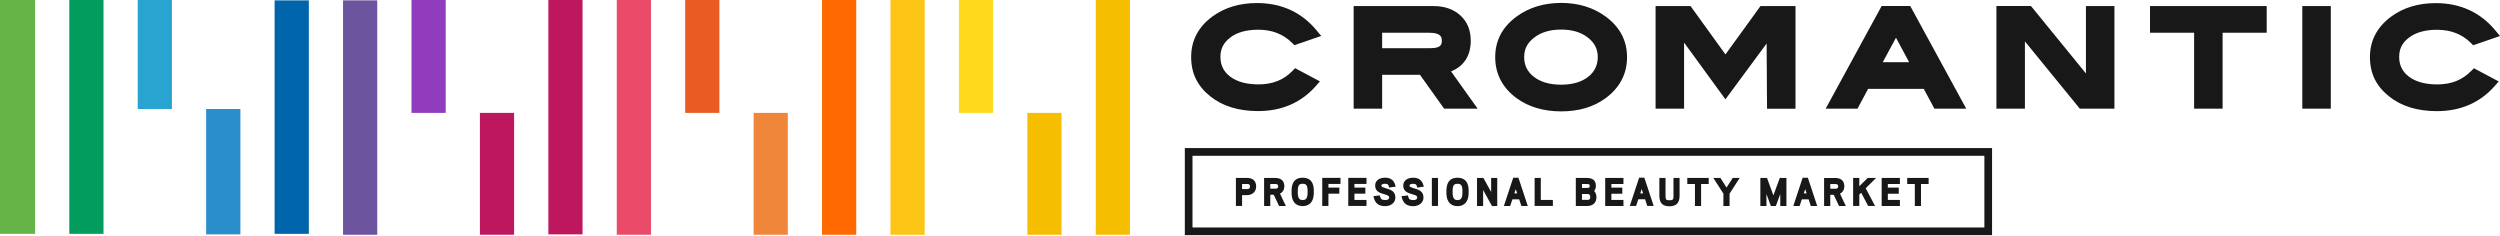 <svg width="350" height="33" viewBox="0 0 350 33" fill="none" xmlns="http://www.w3.org/2000/svg">
<path d="M4.915 0H0V32.738H4.915V0Z" fill="#66B348"/>
<path d="M91.136 0H86.348V32.865H91.136V0Z" fill="#EA4B69"/>
<path d="M14.491 0H9.703V32.738H14.491V0Z" fill="#039C5F"/>
<path d="M81.558 0H76.769V32.813H81.558V0Z" fill="#BD185E"/>
<path d="M129.456 0H124.668V32.865H129.456V0Z" fill="#FDC616"/>
<path d="M158.194 0H153.41V32.865H158.194V0Z" fill="#F6BE00"/>
<path d="M119.874 0H115.086V32.865H119.874V0Z" fill="#FF6900"/>
<path d="M43.238 0.052H38.445V32.738H43.238V0.052Z" fill="#0065AB"/>
<path d="M52.815 0.052H48.027V32.865H52.815V0.052Z" fill="#6D549F"/>
<path d="M62.398 0H57.609V15.804H62.398V0Z" fill="#913CBC"/>
<path d="M71.976 15.804H67.188V32.865H71.976V15.804Z" fill="#BD185E"/>
<path d="M100.714 0H95.926V15.804H100.714V0Z" fill="#E95B20"/>
<path d="M110.296 15.804H105.508V32.865H110.296V15.804Z" fill="#F08639"/>
<path d="M139.038 0H134.25V15.804H139.038V0Z" fill="#FFD91C"/>
<path d="M148.616 15.804H143.828V32.865H148.616V15.804Z" fill="#F6BE00"/>
<path d="M24.069 0H19.281V15.26H24.069V0Z" fill="#29A3D0"/>
<path d="M33.656 15.26H28.863V32.813H33.656V15.26Z" fill="#298ECA"/>
<path d="M241.564 7.621L236.677 0.849H231.781V15.218H235.771V5.96L241.559 13.905L247.328 6.092L247.385 15.222H251.37V0.849H246.469L241.564 7.621ZM222.36 10.744C221.426 11.48 220.149 11.855 218.558 11.855C216.966 11.855 215.661 11.48 214.722 10.739C213.821 10.031 213.385 9.131 213.385 7.986C213.385 6.842 213.835 6.012 214.755 5.285C215.718 4.525 216.999 4.141 218.558 4.141C220.116 4.141 221.374 4.521 222.327 5.276C223.242 5.998 223.688 6.884 223.688 7.986C223.688 9.088 223.252 10.036 222.36 10.744ZM224.754 2.288C223.036 1.041 220.956 0.408 218.567 0.408C216.178 0.408 214.079 1.041 212.361 2.288C210.347 3.742 209.329 5.665 209.329 8C209.329 10.336 210.343 12.301 212.338 13.755C214.014 14.974 216.107 15.593 218.567 15.593C221.027 15.593 223.116 14.974 224.777 13.75C226.772 12.282 227.786 10.345 227.786 8C227.786 5.656 226.768 3.756 224.754 2.288ZM301.002 4.582H307.175V15.213H311.165V4.586H317.338V0.849H301.002V4.586V4.582ZM263.584 8.709L265.439 5.28L267.279 8.709H263.584ZM263.429 0.844L255.595 15.213H260.05L261.533 12.446H269.33L270.818 15.213H275.273L267.438 0.844H263.434H263.429ZM172.207 5.271C173.16 4.535 174.484 4.16 176.145 4.16C178.089 4.16 179.643 4.765 180.896 6.003L181.22 6.326L184.971 5.032L184.29 4.216C182.192 1.702 179.394 0.427 175.976 0.427C173.545 0.427 171.456 1.055 169.771 2.288C167.771 3.742 166.762 5.656 166.762 7.977C166.762 10.298 167.658 12.048 169.419 13.469C171.132 14.852 173.39 15.551 176.127 15.551C179.422 15.551 182.131 14.388 184.173 12.095L184.792 11.396L181.314 9.543L180.929 9.942C179.704 11.203 178.155 11.813 176.188 11.813C174.498 11.813 173.16 11.443 172.207 10.711C171.301 10.017 170.86 9.117 170.86 7.968C170.86 6.819 171.301 5.979 172.212 5.276M292.031 10.28L284.337 0.844H279.498V15.213H283.488V5.792L291.177 15.218H296.021V0.849H292.031V10.284V10.28ZM322.323 15.213H326.313V0.849H322.323V15.218V15.213ZM200.302 6.744H193.5V4.586H200.152C201.851 4.586 201.851 5.323 201.851 5.717C201.851 6.111 201.851 6.744 200.297 6.744M205.902 5.674C205.902 4.221 205.414 3.039 204.447 2.152C203.499 1.29 202.231 0.849 200.677 0.849H189.51V15.218H193.5V10.476H198.8L202.18 15.218H206.874L203.151 9.998C204.958 9.267 205.907 7.789 205.907 5.674M345.954 9.942C344.728 11.203 343.179 11.818 341.212 11.818C339.523 11.818 338.185 11.447 337.232 10.716C336.321 10.022 335.885 9.121 335.885 7.972C335.885 6.823 336.326 5.984 337.236 5.28C338.189 4.544 339.513 4.169 341.175 4.169C343.118 4.169 344.672 4.774 345.925 6.012L346.249 6.336L350 5.041L349.319 4.225C347.221 1.712 344.423 0.436 341.006 0.436C338.574 0.436 336.49 1.065 334.8 2.298C332.805 3.752 331.791 5.67 331.791 7.986C331.791 10.303 332.683 12.057 334.448 13.478C336.162 14.861 338.419 15.56 341.156 15.56C344.451 15.56 347.16 14.397 349.202 12.104L349.822 11.405L346.348 9.553L345.963 9.951L345.954 9.942Z" fill="#181818"/>
<path d="M249.491 24.911H249.172L248.275 27.35L247.379 24.911H246.449V28.837H247.304V27.162L247.919 28.837H248.247L248.275 28.912L248.304 28.837H248.623L249.238 27.162V28.837H250.101V24.911H249.491ZM212.008 27.078L212.205 26.478L212.407 27.078H212.008ZM212.163 24.883H211.853L210.543 28.837H211.426L211.736 27.903H212.684L212.994 28.837H213.89L212.581 24.883H212.168H212.163ZM207.098 24.911H206.783V28.837H207.638V26.595L208.872 28.837H209.229L209.299 28.963V28.837H209.614V24.911H208.76V26.876L207.675 24.911H207.093H207.098ZM204.741 26.97C204.741 27.884 204.408 28.011 204.051 28.011C203.713 28.011 203.366 27.889 203.366 26.965V26.768C203.366 25.891 203.596 25.732 204.051 25.732C204.507 25.732 204.741 25.891 204.741 26.764V26.97ZM204.051 24.883C202.498 24.883 202.498 26.309 202.498 26.778V26.975C202.498 28.616 203.469 28.86 204.051 28.86C204.633 28.86 205.61 28.616 205.61 26.965V26.759C205.61 26.295 205.61 24.883 204.051 24.883ZM256.964 26.421H256.237V25.765H256.964C257.302 25.765 257.345 25.929 257.345 26.088C257.345 26.314 257.218 26.426 256.964 26.426M258.208 26.079C258.208 25.338 257.748 24.916 256.941 24.916H255.373V28.841H256.237V27.27H256.72L257.467 28.841H258.42L257.598 27.115C257.983 26.914 258.208 26.539 258.208 26.074M252.528 27.078L252.726 26.478L252.927 27.078H252.528ZM252.683 24.883H252.373L251.064 28.837H251.946L252.256 27.903H253.204L253.514 28.837H254.411L253.101 24.883H252.688H252.683ZM236.225 25.76H237.291V28.837H238.155V25.76H239.22V24.907H236.221V25.76H236.225ZM222.26 27.983H221.476V27.162H222.26C222.575 27.162 222.64 27.387 222.64 27.575C222.64 27.983 222.363 27.983 222.26 27.983ZM221.476 25.76H222.176C222.556 25.76 222.556 25.882 222.556 26.037C222.556 26.177 222.556 26.314 222.176 26.314H221.476V25.755V25.76ZM223.424 26.023C223.424 25.282 222.997 24.911 222.157 24.911H220.613V28.837H222.237C223.016 28.837 223.504 28.358 223.504 27.589C223.504 27.251 223.387 26.951 223.176 26.736C223.316 26.581 223.424 26.356 223.424 26.023ZM241.713 26.253L240.859 24.911H239.868L241.276 27.111V28.837H242.14V27.111L243.558 24.911H242.581L241.718 26.253H241.713ZM234.291 27.416C234.291 27.955 234.216 28.035 233.723 28.035C233.273 28.035 233.174 27.983 233.174 27.411V24.911H232.31V27.416C232.31 28.414 232.761 28.879 233.723 28.879C234.686 28.879 235.141 28.41 235.141 27.406V24.907H234.287V27.411L234.291 27.416ZM224.729 28.837H227.283V27.992H225.593V27.12H227.123V26.267H225.593V25.76H227.283V24.907H224.729V28.832V28.837ZM229.635 27.073L229.832 26.473L230.034 27.073H229.635ZM229.79 24.878H229.48L228.17 28.832H229.053L229.362 27.899H230.311L230.621 28.832H231.517L230.207 24.878H229.794H229.79ZM215.712 24.907H214.848V28.832H217.402V27.988H215.712V24.907ZM178.567 26.417H177.839V25.76H178.567C178.904 25.76 178.947 25.924 178.947 26.084C178.947 26.309 178.82 26.421 178.567 26.421M179.81 26.074C179.81 25.333 179.35 24.911 178.543 24.911H176.975V28.837H177.839V27.265H178.322L179.069 28.837H180.022L179.2 27.111C179.585 26.909 179.81 26.534 179.81 26.07M263.433 28.837H265.987V27.992H264.297V27.12H265.827V26.267H264.297V25.76H265.987V24.907H263.433V28.832V28.837ZM174.619 26.473H173.891V25.76H174.619C174.896 25.76 174.999 25.859 174.999 26.112C174.999 26.365 174.882 26.473 174.619 26.473ZM174.595 24.907H173.027V28.832H173.891V27.317H174.595C175.342 27.317 175.863 26.815 175.863 26.102C175.863 25.343 175.403 24.907 174.595 24.907ZM267.01 24.907V25.76H268.076V28.837H268.939V25.76H270.005V24.907H267.005H267.01ZM183.064 26.965C183.064 27.88 182.73 28.006 182.374 28.006C182.036 28.006 181.688 27.884 181.688 26.961V26.764C181.688 25.887 181.918 25.727 182.374 25.727C182.829 25.727 183.064 25.887 183.064 26.759V26.965ZM182.374 24.878C180.82 24.878 180.82 26.304 180.82 26.773V26.97C180.82 28.611 181.791 28.855 182.374 28.855C182.956 28.855 183.932 28.611 183.932 26.961V26.754C183.932 26.29 183.932 24.878 182.374 24.878ZM188.758 28.832H191.311V27.988H189.621V27.115H191.152V26.262H189.621V25.755H191.311V24.902H188.758V28.827V28.832ZM193.917 25.727C194.283 25.727 194.372 25.873 194.414 26.027L194.475 26.253L195.4 26.131L195.306 25.826C195.17 25.39 194.823 24.874 193.917 24.874C193.067 24.874 192.522 25.305 192.522 25.971C192.522 26.815 193.161 27.003 193.809 27.195C194.316 27.345 194.485 27.43 194.485 27.631C194.485 27.941 194.184 28.006 193.931 28.006C193.438 28.006 193.311 27.866 193.231 27.575L193.17 27.355L192.269 27.462L192.358 27.767C192.579 28.513 193.076 28.86 193.926 28.86C194.635 28.86 195.353 28.443 195.353 27.65C195.353 26.759 194.682 26.557 194.039 26.36L193.996 26.346C193.471 26.182 193.395 26.135 193.395 25.985C193.395 25.774 193.682 25.727 193.921 25.727M185.115 28.832H185.979V27.115H187.509V26.262H185.979V25.755H187.669V24.902H185.115V28.827V28.832ZM200.46 28.832H201.324V24.907H200.46V28.832ZM261.49 24.907L260.302 26.074V24.907H259.438V28.832H260.302V27.247L260.565 26.984L261.541 28.832H262.508L261.199 26.356L262.658 24.907H261.49ZM197.855 25.732C198.221 25.732 198.31 25.877 198.353 26.032L198.414 26.257L199.338 26.135L199.244 25.831C199.108 25.394 198.761 24.878 197.855 24.878C197.005 24.878 196.456 25.31 196.456 25.976C196.456 26.82 197.095 27.008 197.742 27.2C198.259 27.35 198.418 27.43 198.418 27.636C198.418 27.945 198.118 28.011 197.864 28.011C197.371 28.011 197.249 27.87 197.165 27.58L197.104 27.359L196.203 27.467L196.292 27.772C196.512 28.518 197.01 28.865 197.86 28.865C198.569 28.865 199.287 28.447 199.287 27.655C199.287 26.764 198.615 26.562 197.972 26.365L197.93 26.351C197.404 26.187 197.329 26.14 197.329 25.99C197.329 25.779 197.616 25.732 197.855 25.732Z" fill="#181818"/>
<path d="M277.813 31.847H166.95V21.811H277.813V31.847ZM165.875 32.921H278.888V20.732H165.875V32.921Z" fill="#181818"/>
</svg>
